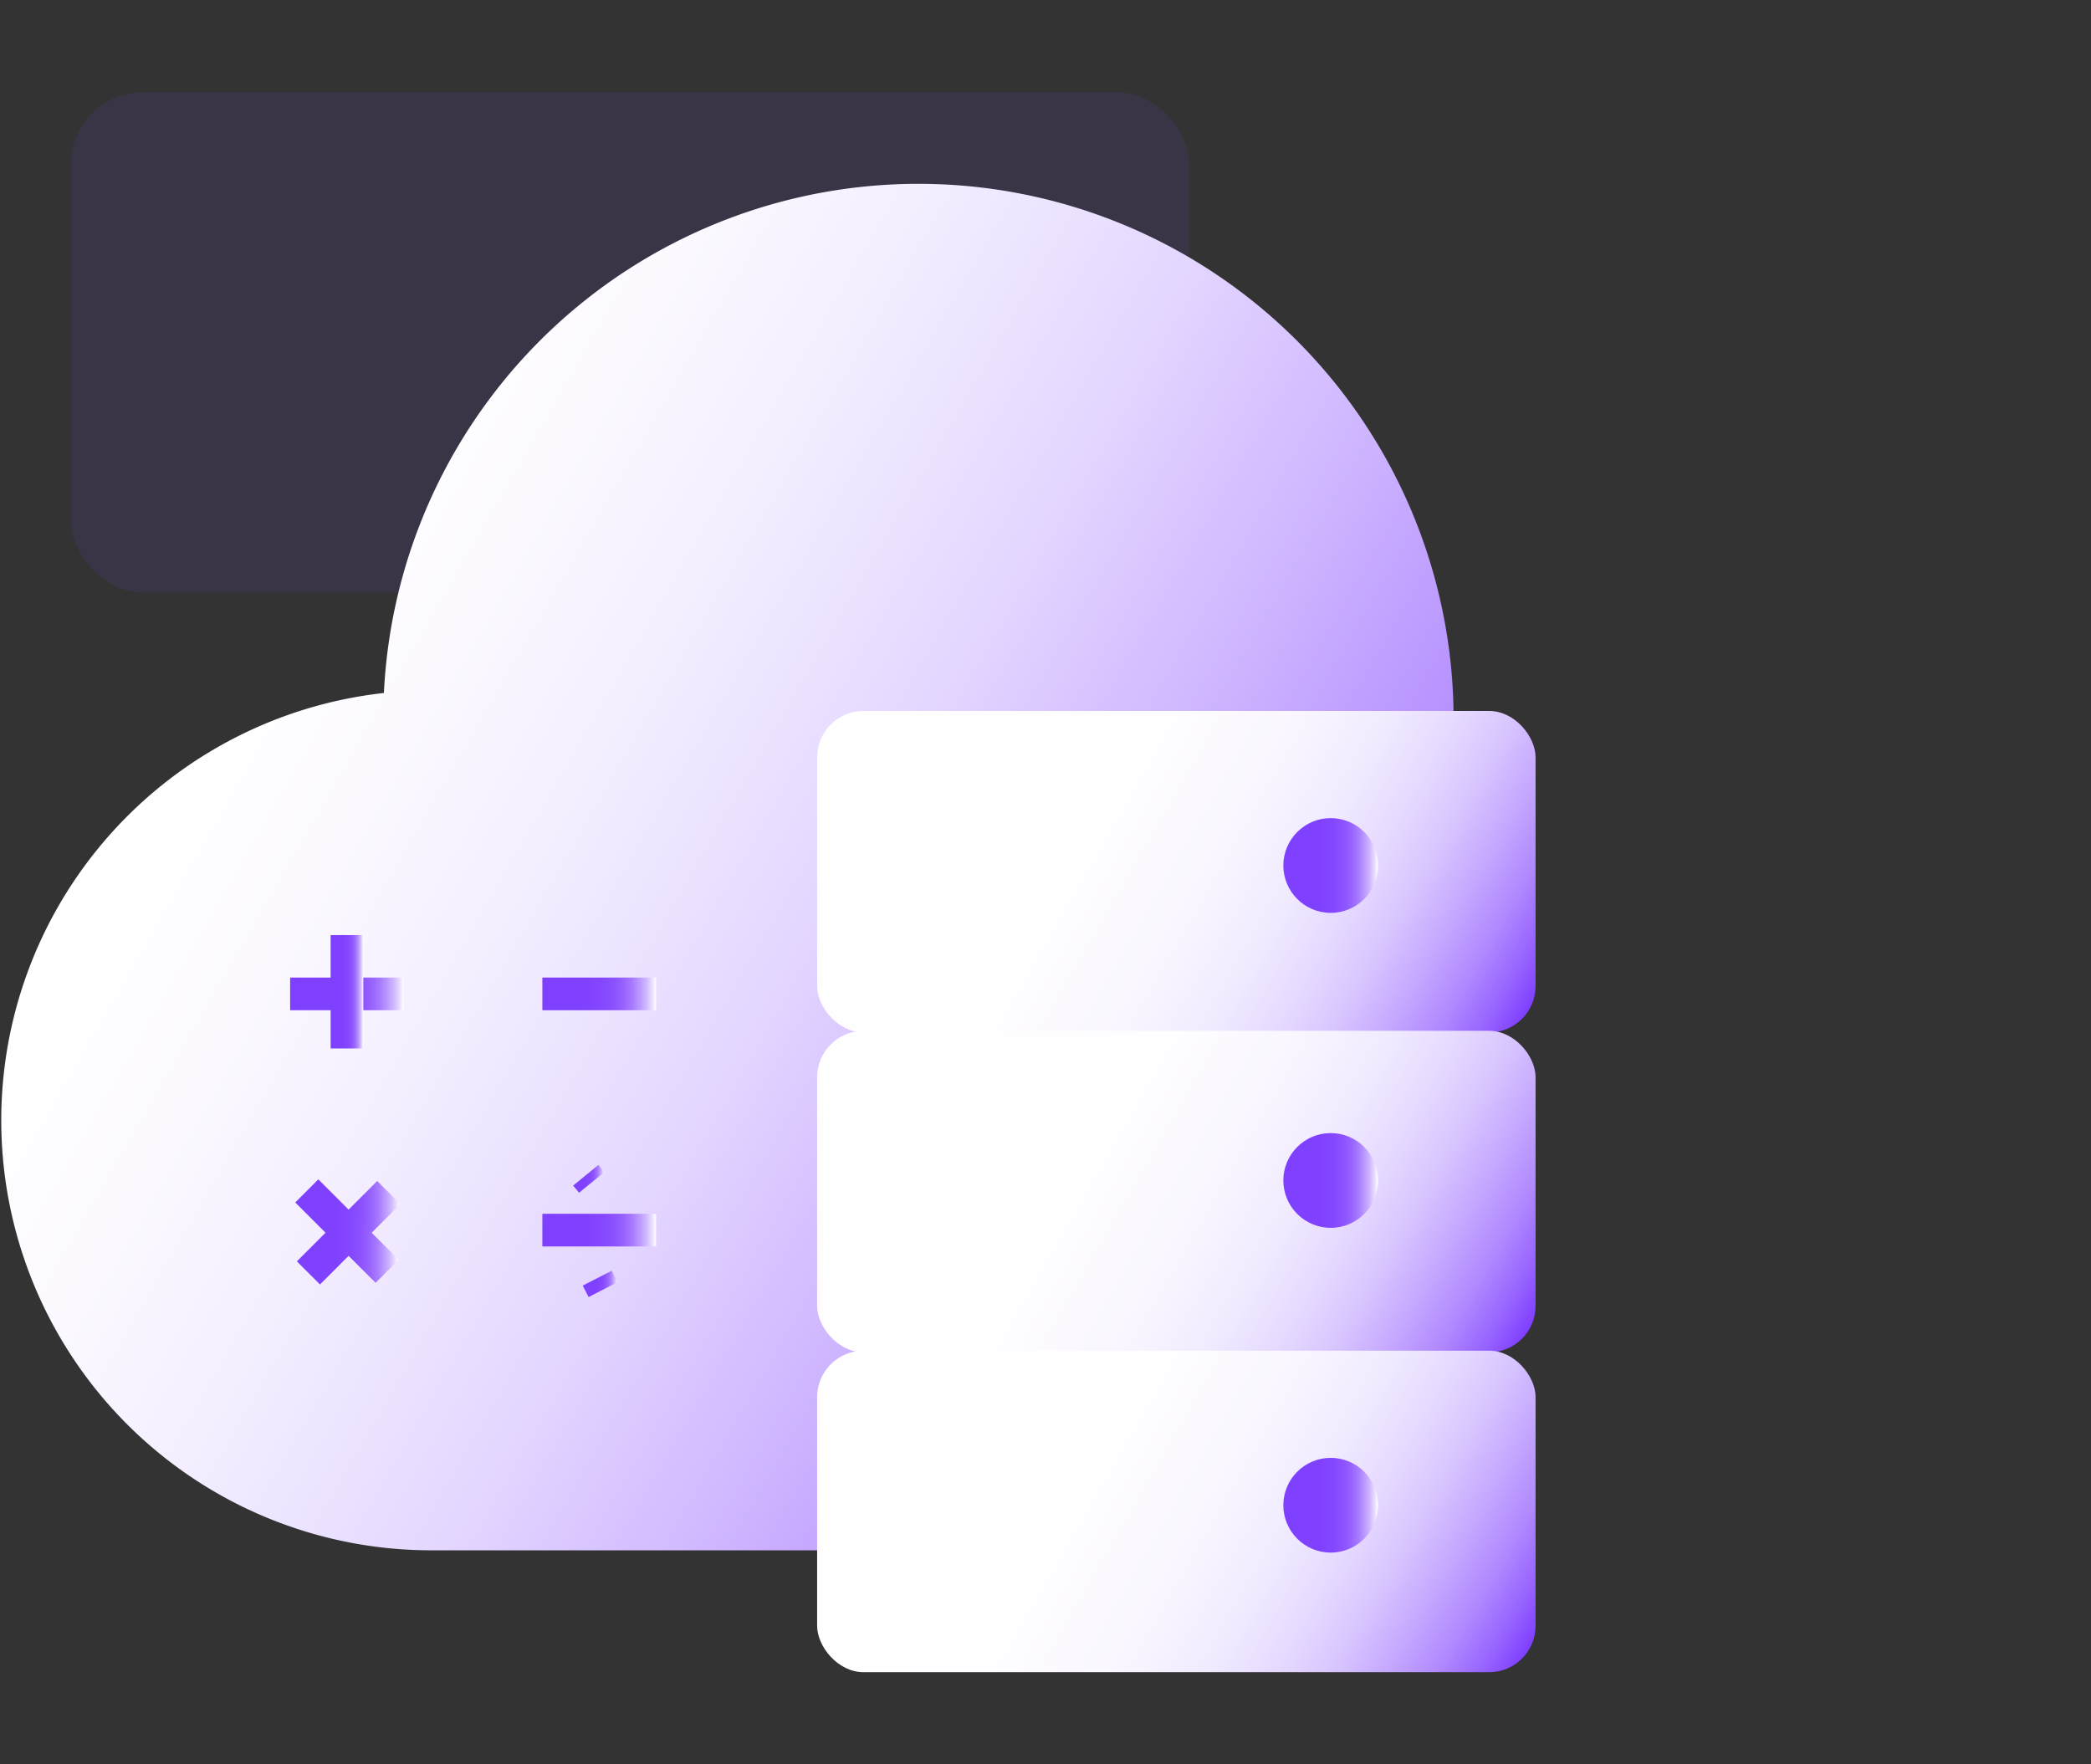 <svg id="图层_1" data-name="图层 1" xmlns="http://www.w3.org/2000/svg" xmlns:xlink="http://www.w3.org/1999/xlink" viewBox="0 0 64 54"><rect x="0" y="0" width="64" height="54" fill="#333333" stroke="none"/><defs><style>.cls-1{fill:#7f3fff;opacity:0.1;}.cls-2{fill:url(#未命名的渐变_34);}.cls-3{fill:url(#未命名的渐变_5);}.cls-4{fill:url(#未命名的渐变_12);}.cls-5{fill:url(#未命名的渐变_5-2);}.cls-6{fill:url(#未命名的渐变_12-2);}.cls-7{fill:url(#未命名的渐变_5-3);}.cls-8{fill:url(#未命名的渐变_12-3);}.cls-10,.cls-11,.cls-12,.cls-13,.cls-14,.cls-15,.cls-16,.cls-9{fill:none;stroke-miterlimit:10;}.cls-9{stroke:url(#未命名的渐变_12-4);}.cls-10{stroke:url(#未命名的渐变_12-5);}.cls-11{stroke:url(#未命名的渐变_12-6);}.cls-12{stroke:url(#未命名的渐变_12-7);}.cls-13{stroke:url(#未命名的渐变_12-8);}.cls-14{stroke:url(#未命名的渐变_12-9);}.cls-15{stroke:url(#未命名的渐变_12-10);}.cls-16{stroke:url(#未命名的渐变_12-11);}</style><linearGradient id="未命名的渐变_34" x1="7.07" y1="18.52" x2="47.18" y2="41.68" gradientUnits="userSpaceOnUse"><stop offset="0" stop-color="#fff"/><stop offset="0.13" stop-color="#fcfaff"/><stop offset="0.27" stop-color="#f3edff"/><stop offset="0.43" stop-color="#e4d7ff"/><stop offset="0.58" stop-color="#d0b8ff"/><stop offset="0.74" stop-color="#b590ff"/><stop offset="0.9" stop-color="#9560ff"/><stop offset="1" stop-color="#7f3fff"/></linearGradient><linearGradient id="未命名的渐变_5" x1="26.08" y1="20.95" x2="45.93" y2="32.41" gradientUnits="userSpaceOnUse"><stop offset="0" stop-color="#fff"/><stop offset="0.39" stop-color="#fefdff"/><stop offset="0.54" stop-color="#f9f6ff"/><stop offset="0.64" stop-color="#f1ebff"/><stop offset="0.72" stop-color="#e6daff"/><stop offset="0.79" stop-color="#d7c4ff"/><stop offset="0.85" stop-color="#c5a8ff"/><stop offset="0.91" stop-color="#b088ff"/><stop offset="0.96" stop-color="#9764ff"/><stop offset="1" stop-color="#7f3fff"/></linearGradient><linearGradient id="未命名的渐变_12" x1="39.29" y1="26.49" x2="42.18" y2="26.49" gradientUnits="userSpaceOnUse"><stop offset="0" stop-color="#7f3fff"/><stop offset="0.39" stop-color="#8041ff"/><stop offset="0.54" stop-color="#8548ff"/><stop offset="0.64" stop-color="#8d53ff"/><stop offset="0.72" stop-color="#9864ff"/><stop offset="0.79" stop-color="#a77aff"/><stop offset="0.85" stop-color="#b996ff"/><stop offset="0.91" stop-color="#ceb6ff"/><stop offset="0.96" stop-color="#e7daff"/><stop offset="1" stop-color="#fff"/></linearGradient><linearGradient id="未命名的渐变_5-2" x1="26.08" y1="30.74" x2="45.93" y2="42.2" xlink:href="#未命名的渐变_5"/><linearGradient id="未命名的渐变_12-2" x1="39.29" y1="36.13" x2="42.18" y2="36.13" xlink:href="#未命名的渐变_12"/><linearGradient id="未命名的渐变_5-3" x1="26.08" y1="40.53" x2="45.93" y2="51.99" xlink:href="#未命名的渐变_5"/><linearGradient id="未命名的渐变_12-3" x1="39.29" y1="46.07" x2="42.18" y2="46.07" xlink:href="#未命名的渐变_12"/><linearGradient id="未命名的渐变_12-4" x1="8.88" y1="30.42" x2="12.36" y2="30.42" xlink:href="#未命名的渐变_12"/><linearGradient id="未命名的渐变_12-5" x1="16.6" y1="30.42" x2="20.08" y2="30.42" xlink:href="#未命名的渐变_12"/><linearGradient id="未命名的渐变_12-6" x1="16.6" y1="37.65" x2="20.08" y2="37.65" xlink:href="#未命名的渐变_12"/><linearGradient id="未命名的渐变_12-7" x1="10.12" y1="30.35" x2="11.12" y2="30.35" xlink:href="#未命名的渐变_12"/><linearGradient id="未命名的渐变_12-8" x1="9.08" y1="37.73" x2="12.25" y2="37.73" xlink:href="#未命名的渐变_12"/><linearGradient id="未命名的渐变_12-9" x1="9.04" y1="37.68" x2="12.2" y2="37.68" xlink:href="#未命名的渐变_12"/><linearGradient id="未命名的渐变_12-10" x1="17.54" y1="36.08" x2="18.5" y2="36.08" xlink:href="#未命名的渐变_12"/><linearGradient id="未命名的渐变_12-11" x1="17.84" y1="39.3" x2="18.91" y2="39.3" xlink:href="#未命名的渐变_12"/></defs><rect class="cls-1" x="2.17" y="2.82" width="34.23" height="15.32" rx="2.22"/><path class="cls-2" d="M44.49,22.15a16.38,16.38,0,0,0-32.74-.94,13.16,13.16,0,0,0,1.41,26.24H43.84Z"/><rect class="cls-3" x="25.01" y="21.76" width="21.99" height="9.84" rx="1.42"/><circle class="cls-4" cx="40.73" cy="26.49" r="1.45"/><rect class="cls-5" x="25.01" y="31.55" width="21.99" height="9.84" rx="1.42"/><circle class="cls-6" cx="40.73" cy="36.13" r="1.45"/><rect class="cls-7" x="25.01" y="41.34" width="21.99" height="9.84" rx="1.42"/><circle class="cls-8" cx="40.73" cy="46.07" r="1.45"/><line class="cls-9" x1="8.88" y1="30.42" x2="12.36" y2="30.42"/><line class="cls-10" x1="16.6" y1="30.42" x2="20.08" y2="30.42"/><line class="cls-11" x1="16.6" y1="37.65" x2="20.08" y2="37.65"/><line class="cls-12" x1="10.62" y1="32.09" x2="10.62" y2="28.62"/><line class="cls-13" x1="9.44" y1="38.96" x2="11.9" y2="36.5"/><line class="cls-14" x1="11.85" y1="38.91" x2="9.39" y2="36.45"/><line class="cls-15" x1="17.93" y1="35.97" x2="18.11" y2="36.19"/><line class="cls-16" x1="18.28" y1="39.12" x2="18.46" y2="39.47"/></svg>